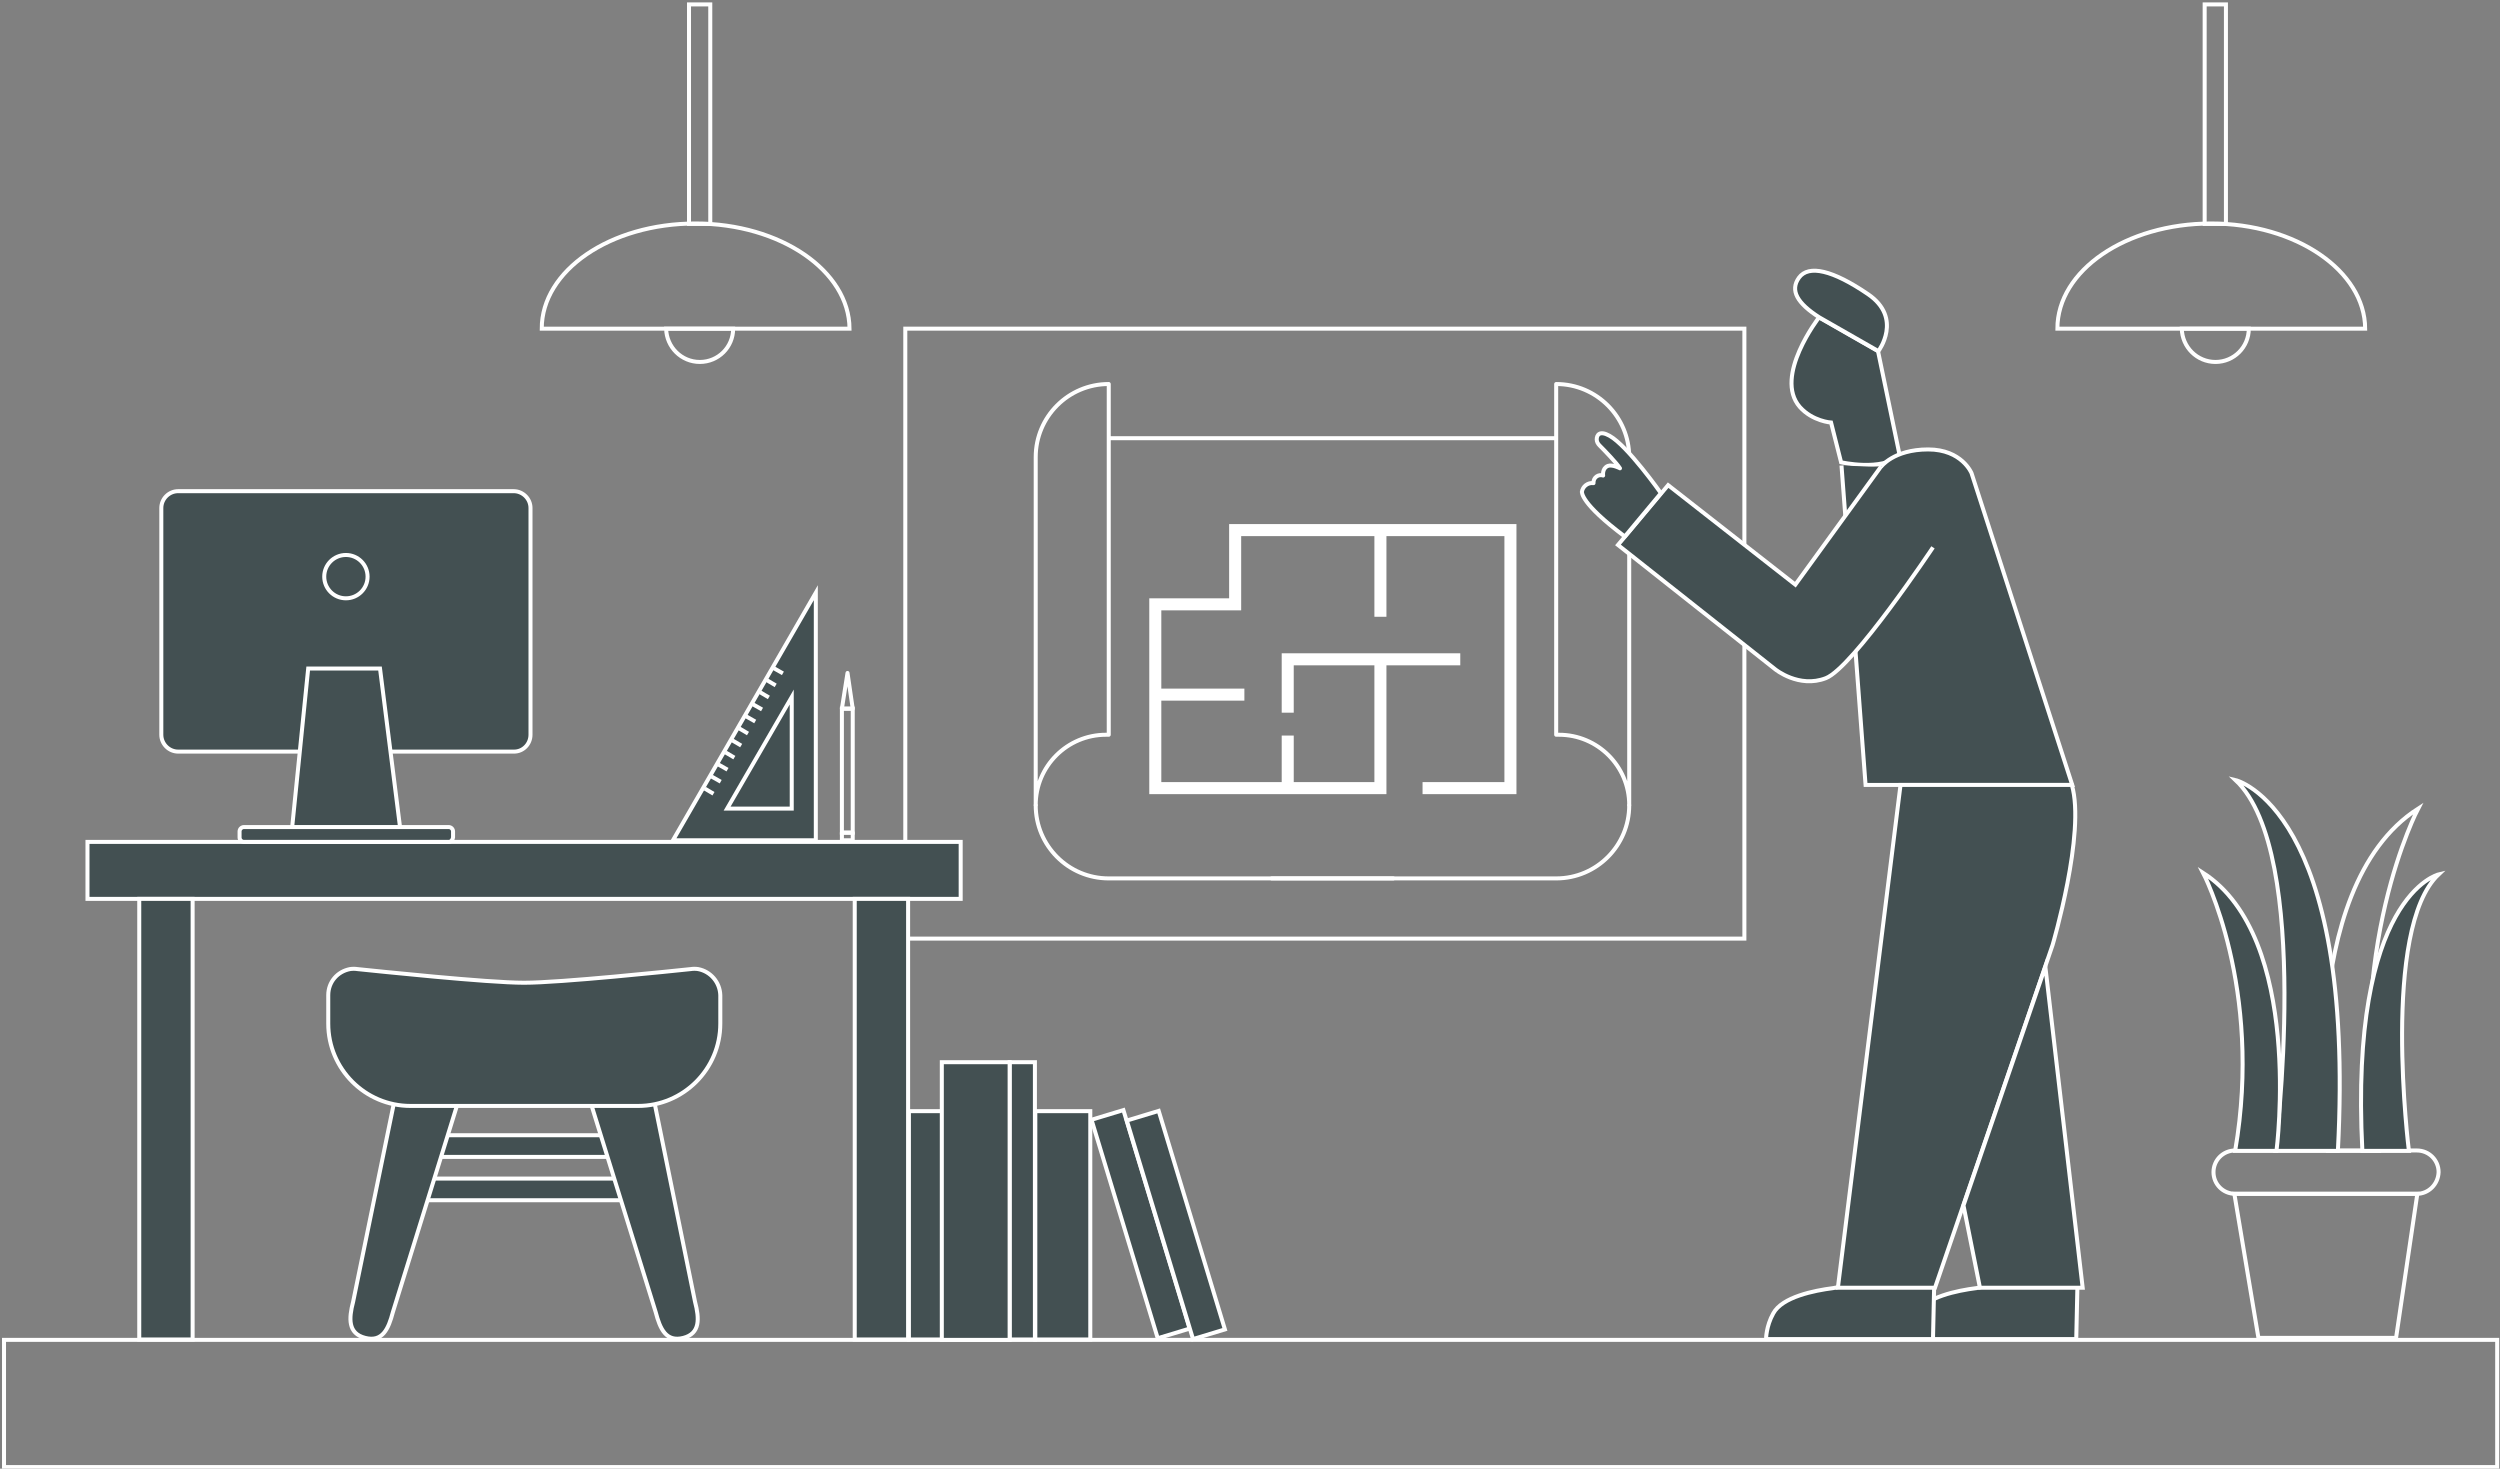<?xml version="1.0" encoding="utf-8"?>
<!-- Generator: Adobe Illustrator 24.0.3, SVG Export Plug-In . SVG Version: 6.00 Build 0)  -->
<svg version="1.1" id="Livello_1" xmlns="http://www.w3.org/2000/svg" xmlns:xlink="http://www.w3.org/1999/xlink" x="0px" y="0px"
	 viewBox="0 0 623 366" style="enable-background:new 0 0 623 366;" xml:space="preserve">
<rect x="0" y="0" width="623" height="366" fill="#808080" stroke="none"/>
<style type="text/css">
	.st0{fill:none;stroke:#FFFFFF;stroke-miterlimit:10;}
	.st1{fill:#FFFFFF;}
	.st2{fill:none;stroke:#FFFFFF;stroke-linecap:round;stroke-linejoin:round;stroke-miterlimit:10;}
	.st3{fill:#435052;stroke:#FFFFFF;stroke-miterlimit:10;}
	.st4{fill:#435052;stroke:#FFFFFF;stroke-linecap:round;stroke-linejoin:round;stroke-miterlimit:10;}
</style>
<g>
	<rect x="1" y="333.9" class="st0" width="621.3" height="31.7"/>
	<g>
		<rect x="225.6" y="81.9" class="st0" width="209.1" height="152"/>
		<g>
			<g>
				<g>
					<rect x="342.5" y="132.1" class="st1" width="3" height="21.6"/>
				</g>
				<g>
					<rect x="287.9" y="171.6" class="st1" width="22.2" height="3"/>
				</g>
				<g>
					<rect x="319.4" y="183.3" class="st1" width="3" height="13.1"/>
				</g>
				<g>
					<polygon class="st1" points="322.4,177.6 319.4,177.6 319.4,162.8 363.9,162.8 363.9,165.8 322.4,165.8 					"/>
				</g>
				<g>
					<polygon class="st1" points="377.9,197.9 354.5,197.9 354.5,194.9 374.9,194.9 374.9,133.6 309.3,133.6 309.3,152.1 
						289.4,152.1 289.4,194.9 342.5,194.9 342.5,164.3 345.5,164.3 345.5,197.9 286.4,197.9 286.4,149.1 306.3,149.1 306.3,130.6 
						377.9,130.6 					"/>
				</g>
			</g>
			<g>
				<path class="st2" d="M275.6,183.1c0.2,0,0.5,0,0.7,0V95.7c-10.1,0-18.2,8.2-18.2,18.2v86.7C258.1,190.9,266,183.1,275.6,183.1z"
					/>
			</g>
			<g>
				<path class="st2" d="M388.5,183.1c-0.2,0-0.5,0-0.7,0V95.7c10.1,0,18.2,8.2,18.2,18.2v86.7C406,190.9,398.1,183.1,388.5,183.1z"
					/>
			</g>
			<line class="st0" x1="276.3" y1="109.2" x2="388.1" y2="109.2"/>
			<path class="st2" d="M258.1,200.7c0,10,8.1,18.2,18.2,18.2h70.9"/>
			<path class="st2" d="M406,200.7c0,10-8.1,18.2-18.2,18.2h-70.9"/>
		</g>
	</g>
	<g>
		<rect x="549.4" y="1.1" class="st0" width="5.3" height="54.7"/>
		<g>
			<path class="st0" d="M552.1,90.2c4.6,0,8.3-3.7,8.3-8.3h-16.7C543.8,86.5,547.5,90.2,552.1,90.2z"/>
			<path class="st0" d="M551,55.7c-21.2,0-38.3,11.7-38.3,26.2h31.1h16.7h28.9C589.3,67.5,572.2,55.7,551,55.7z"/>
		</g>
	</g>
	<g>
		<rect x="171.7" y="1.1" class="st0" width="5.3" height="54.7"/>
		<g>
			<path class="st0" d="M174.4,90.2c4.6,0,8.3-3.7,8.3-8.3h-16.7C166.1,86.5,169.8,90.2,174.4,90.2z"/>
			<path class="st0" d="M173.3,55.7c-21.2,0-38.3,11.7-38.3,26.2h31.1h16.7h28.9C211.6,67.5,194.5,55.7,173.3,55.7z"/>
		</g>
	</g>
	<g>
		<rect x="21.8" y="209.8" class="st3" width="217.6" height="14.2"/>
		<rect x="34.7" y="224" class="st3" width="13.3" height="109.8"/>
		<rect x="213" y="224" class="st3" width="13.3" height="109.8"/>
	</g>
	<g>
		<path class="st3" d="M128.1,187.3H44.4c-2.3,0-4.2-1.9-4.2-4.2v-56.5c0-2.3,1.9-4.2,4.2-4.2h83.6c2.3,0,4.2,1.9,4.2,4.2v56.5
			C132.2,185.4,130.4,187.3,128.1,187.3z"/>
		<polygon class="st3" points="99.7,206.2 72.8,206.2 76.8,166.6 94.7,166.6 		"/>
		<path class="st3" d="M111.8,209.8h-51c-0.6,0-1.1-0.5-1.1-1.1v-1.5c0-0.6,0.5-1.1,1.1-1.1h51c0.6,0,1.1,0.5,1.1,1.1v1.5
			C112.8,209.3,112.4,209.8,111.8,209.8z"/>
		<circle class="st3" cx="86.2" cy="143.7" r="5.4"/>
	</g>
	<g>
		<g>
			<g>
				<polygon class="st3" points="203.3,147.7 167.7,209.4 203.3,209.4 				"/>
				<polygon class="st3" points="197.3,173.7 181.2,201.5 197.3,201.5 				"/>
				<g>
					<line class="st0" x1="175.6" y1="196.5" x2="177.8" y2="197.8"/>
					<line class="st0" x1="177.3" y1="193.5" x2="179.6" y2="194.8"/>
					<line class="st0" x1="179" y1="190.5" x2="181.3" y2="191.8"/>
					<line class="st0" x1="180.8" y1="187.5" x2="183" y2="188.8"/>
					<line class="st0" x1="182.5" y1="184.5" x2="184.7" y2="185.8"/>
					<line class="st0" x1="184.2" y1="181.5" x2="186.4" y2="182.8"/>
					<line class="st0" x1="185.9" y1="178.5" x2="188.2" y2="179.8"/>
					<line class="st0" x1="187.6" y1="175.5" x2="189.9" y2="176.8"/>
					<line class="st0" x1="189.4" y1="172.5" x2="191.6" y2="173.8"/>
					<g>
						<line class="st0" x1="192.8" y1="166.5" x2="195.1" y2="167.8"/>
					</g>
					<line class="st0" x1="191.1" y1="169.5" x2="193.3" y2="170.8"/>
				</g>
			</g>
			<rect x="209.8" y="176.6" class="st0" width="2.7" height="30.9"/>
			<polygon class="st2" points="209.8,176.6 211.2,167.7 212.5,176.6 			"/>
		</g>
		<rect x="209.8" y="207.5" class="st2" width="2.7" height="1.9"/>
	</g>
	<g>
		<path class="st0" d="M602.3,297.5h-45.3c-3,0-5.4-2.4-5.4-5.4l0,0c0-3,2.4-5.4,5.4-5.4h45.3c3,0,5.4,2.4,5.4,5.4l0,0
			C607.6,295.1,605.2,297.5,602.3,297.5z"/>
		<polygon class="st0" points="597.1,333.4 562.8,333.4 556.8,297.5 602.4,297.5 		"/>
		<path class="st0" d="M580.1,286.8c0,0-8.5-65.4,22.5-85.3c0,0-18.5,35.2-9.8,85.3H580.1z"/>
		<path class="st3" d="M567,286.8c0,0,9.4-74.2-9.9-92.4c0,0,30,7.1,25.5,92.4H567z"/>
		<path class="st3" d="M567.3,286.8c0,0,6.9-53.1-18.3-69.3c0,0,15,28.6,8,69.3H567.3z"/>
		<path class="st3" d="M600.3,286.8c0,0-7-55.3,7.4-68.9c0,0-22.3,5.3-19,68.9H600.3z"/>
	</g>
	<g>
		<rect x="226.5" y="276.9" class="st3" width="8.3" height="56.9"/>
		<rect x="251.6" y="264.7" class="st3" width="6.3" height="69.1"/>
		<rect x="258" y="276.9" class="st3" width="13.7" height="56.9"/>
		<rect x="234.7" y="264.7" class="st3" width="16.9" height="69.2"/>
		<rect x="280.1" y="276.6" transform="matrix(0.957 -0.29 0.29 0.957 -76.263 95.564)" class="st3" width="8.3" height="56.9"/>
		<rect x="288.9" y="276.8" transform="matrix(0.957 -0.29 0.29 0.957 -75.948 98.127)" class="st3" width="8.3" height="56.9"/>
	</g>
	<g>
		<g>
			<rect x="109.4" y="282.9" class="st3" width="42.5" height="5.4"/>
			<rect x="105.8" y="293.7" class="st3" width="49.3" height="5.4"/>
			<g>
				<path class="st3" d="M170.3,333.4L170.3,333.4c-4.3,1.1-5.8-2.2-6.9-6.4l-17.1-55.1l15.4-4l11.5,56.5
					C174.3,328.6,174.5,332.3,170.3,333.4z"/>
				<path class="st3" d="M91,333.4L91,333.4c4.3,1.1,5.8-2.2,6.9-6.4l17.1-55.1l-15.4-4L88,324.4C86.9,328.6,86.7,332.3,91,333.4z"
					/>
			</g>
		</g>
		<path class="st3" d="M174,241.5c-0.6-0.1-1.3-0.1-1.9,0c-4.8,0.5-32.4,3.4-41.5,3.4c-9.1,0-36.6-2.9-41.5-3.4
			c-0.6-0.1-1.3-0.1-1.9,0c-3.1,0.6-5.4,3.2-5.4,6.5v7.1c0,11.3,9.2,20.5,20.5,20.5h28.2h0.2H159c11.3,0,20.5-9.2,20.5-20.5V248
			C179.4,244.8,177.1,242.1,174,241.5z"/>
	</g>
	<g>
		<path class="st3" d="M500.7,315.5c0,0-3.5,4.9-8.2,5.5s-12.7,2.2-14.9,6.3c-1.8,3.2-1.8,6.4-1.8,6.4h41.6l0.4-18.1H500.7z"/>
		<path class="st3" d="M465,315.5c0,0-3.5,4.9-8.2,5.5c-4.7,0.6-12.7,2.2-14.9,6.3c-1.8,3.2-1.8,6.4-1.8,6.4h41.6l0.4-18.1H465z"/>
		<g>
			<path class="st3" d="M453.3,79.1c0,0-11.4,14.7-4.8,22.3c3.2,3.6,7.8,3.9,7.8,3.9l2.5,9.9c0,0,10.1,2.3,14.6-1.7L468,87.5
				L453.3,79.1z"/>
			<path class="st3" d="M468.1,87.5c0,0,6.2-8.2-2.6-14.2s-14.8-7.4-17.2-4.1c-2.3,3.2-0.4,6.4,5.1,9.9L468.1,87.5z"/>
		</g>
		<path class="st3" d="M458.9,116l6,79.6h51.5l-25.1-77.7c0,0-2.4-5.9-10.8-5.9c-8.7,0-11.8,4.4-11.8,4.4"/>
		<path class="st3" d="M468.8,116.2l-21.4,29.5l-31.7-24.8l-12.5,14.9l39.2,31c0,0,5.9,4.8,12.6,2.2c6.7-2.6,26.7-32.6,26.7-32.6"/>
		<path class="st3" d="M473.6,195.7L458,320.9h24.2l29.3-85.4c0,0,8.3-28,4.8-39.9H473.6z"/>
		<polygon class="st3" points="489.3,300.4 493.4,320.9 519,320.9 509.7,240.9 		"/>
		<path class="st4" d="M404.9,133.7l9-10.8c0,0-8.3-11.8-12.8-14.3c-2.5-1.4-3.2-0.2-3.2,0.9c0,0.6,0.3,1.1,0.7,1.5
			c1.2,1.2,4.3,4.4,5.1,5.7c0,0-1.9-1-3-0.6c-1.5,0.6-1.2,2.4-1.2,2.4l0,0c-1.2-0.4-2.4,0.5-2.4,1.7v0.2l0,0
			c-1.4-0.2-2.7,0.8-2.9,2.2C394.3,122.7,393.7,125.3,404.9,133.7z"/>
	</g>
</g>
</svg>
